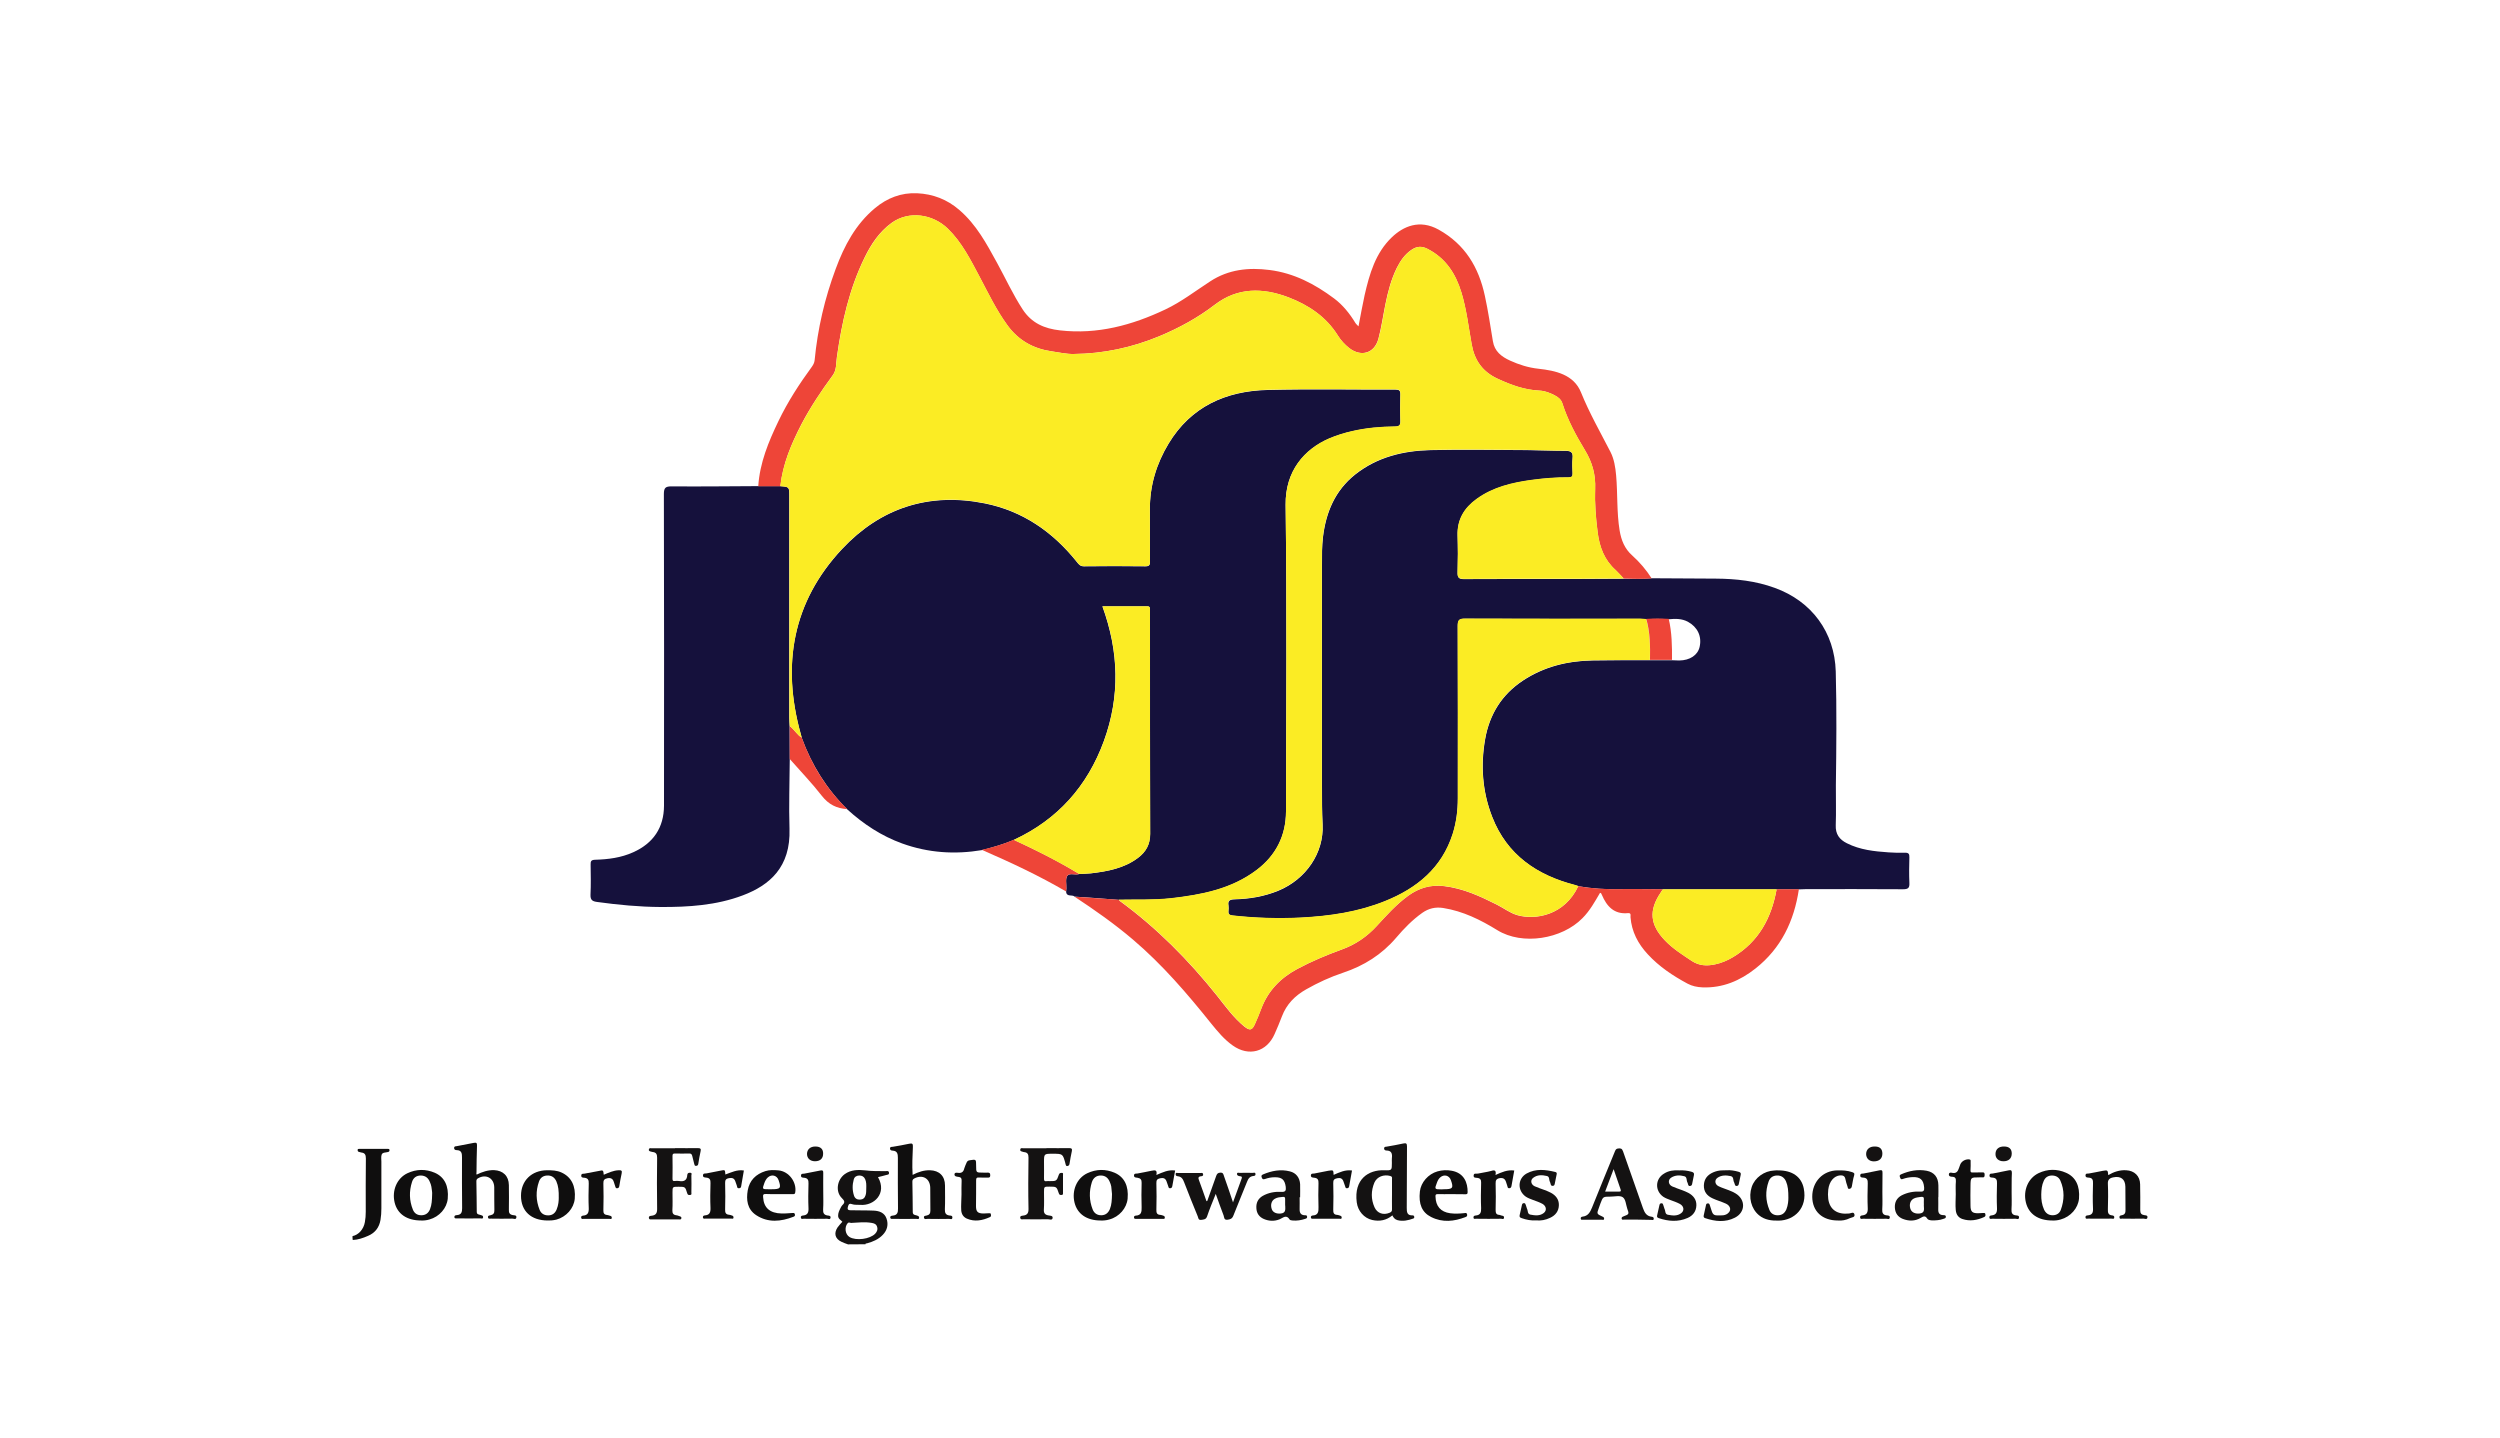 <svg xmlns="http://www.w3.org/2000/svg" xmlns:xlink="http://www.w3.org/1999/xlink" id="Layer_1" x="0px" y="0px" viewBox="0 0 200 115" style="enable-background:new 0 0 200 115;" xml:space="preserve">
<style type="text/css">
	.st0{fill:#ED1C24;}
	.st1{fill:#1B3A6A;}
	.st2{fill:#00A990;}
	.st3{fill:#811524;}
	.st4{fill:#342F85;}
	.st5{fill:none;}
	.st6{fill:#488AC9;}
	.st7{fill:#233A7A;}
	.st8{fill:#141212;}
	.st9{fill:#0F0E0E;}
	.st10{fill:#15113C;}
	.st11{fill:#EE4538;}
	.st12{fill:#FBEC24;}
</style>
<g>
	<path class="st8" d="M67.84,99.55c-0.18-0.07-0.36-0.12-0.53-0.21c-0.5-0.24-0.62-0.67-0.31-1.14c0.11-0.16,0.25-0.3,0.39-0.46   c-0.12-0.14-0.33-0.22-0.34-0.46c-0.01-0.24,0.09-0.44,0.2-0.65c0.04-0.08,0.08-0.16,0.14-0.22c0.22-0.2,0.19-0.34-0.03-0.55   c-0.54-0.51-0.41-1.47,0.22-1.93c0.5-0.36,1.07-0.36,1.64-0.3c0.55,0.07,1.09,0.06,1.64,0.06c0.1,0,0.23-0.05,0.26,0.12   C71.14,94,70.98,93.97,70.9,94c-0.22,0.07-0.44,0.11-0.66,0.17c0.75,1.32-0.34,2.31-1.41,2.22c-0.23-0.02-0.46,0.02-0.68-0.06   c-0.26-0.1-0.29,0.1-0.33,0.27c-0.05,0.23,0.14,0.22,0.27,0.22c0.6,0.02,1.21,0,1.81,0.03c0.45,0.02,0.86,0.17,1.02,0.63   c0.17,0.48,0.06,0.93-0.29,1.3c-0.35,0.37-0.8,0.56-1.28,0.69c-0.04,0.01-0.12-0.02-0.11,0.07C68.76,99.55,68.3,99.55,67.84,99.55z    M68.15,97.83c-0.09,0.04-0.23-0.1-0.34,0.03c-0.27,0.31-0.2,0.89,0.15,1.1c0.52,0.32,1.65,0.17,2.06-0.27   c0.15-0.16,0.22-0.35,0.14-0.57c-0.07-0.2-0.24-0.26-0.44-0.29C69.2,97.74,68.68,97.8,68.15,97.83z M69.3,95.1   c0.01-0.31,0.01-0.55-0.09-0.77c-0.09-0.2-0.25-0.29-0.47-0.29c-0.22,0.01-0.38,0.1-0.44,0.32c-0.12,0.43-0.12,0.86,0.02,1.29   c0.07,0.22,0.24,0.33,0.48,0.32c0.24-0.01,0.38-0.13,0.45-0.36C69.31,95.42,69.29,95.23,69.3,95.1z"></path>
	<path class="st9" d="M28.2,98.89c0.49-0.1,0.89-0.55,0.99-1.12c0.05-0.27,0.07-0.54,0.07-0.82c0-1.42-0.01-2.85,0.01-4.27   c0-0.3-0.08-0.45-0.37-0.48c-0.06-0.01-0.13-0.03-0.19-0.05c-0.07-0.02-0.1-0.07-0.1-0.15c0-0.1,0.07-0.09,0.14-0.09   c0.76,0,1.51,0,2.27,0c0.06,0,0.13-0.01,0.14,0.09c0.01,0.1-0.04,0.14-0.12,0.16c-0.17,0.05-0.42,0.02-0.5,0.19   c-0.07,0.17-0.03,0.39-0.03,0.58c0,1.25,0,2.5,0,3.75c0,0.31-0.02,0.61-0.07,0.91c-0.1,0.6-0.43,1.04-1,1.28   c-0.39,0.17-0.79,0.31-1.22,0.33C28.2,99.11,28.2,99,28.2,98.89z"></path>
	<path class="st9" d="M73.01,93.99c0.47-0.24,0.9-0.38,1.39-0.37c0.74,0.02,1.2,0.46,1.2,1.22c0,0.64,0.02,1.27-0.01,1.91   c-0.01,0.3,0.08,0.45,0.37,0.49c0.1,0.01,0.24,0,0.23,0.17c-0.01,0.19-0.17,0.1-0.25,0.1c-0.58,0.01-1.16,0.01-1.74,0   c-0.1,0-0.24,0.07-0.28-0.09c-0.04-0.16,0.12-0.16,0.22-0.18c0.22-0.05,0.29-0.17,0.29-0.4c-0.01-0.6,0-1.21-0.01-1.81   c-0.01-0.76-0.63-1.11-1.3-0.74c-0.12,0.07-0.13,0.15-0.13,0.27c0.01,0.8,0.03,1.6,0.03,2.4c0,0.25,0.19,0.23,0.33,0.28   c0.1,0.04,0.19,0.06,0.18,0.19c-0.02,0.14-0.14,0.08-0.21,0.08c-0.63,0.01-1.25,0-1.88,0c-0.08,0-0.19,0.03-0.22-0.09   c-0.02-0.14,0.09-0.16,0.19-0.17c0.37-0.03,0.44-0.24,0.43-0.58c-0.02-1.35-0.01-2.7-0.01-4.04c0-0.31-0.04-0.56-0.42-0.58   c-0.1,0-0.21-0.04-0.21-0.16c0-0.17,0.14-0.13,0.24-0.15c0.43-0.08,0.86-0.14,1.29-0.24c0.27-0.06,0.31,0.01,0.3,0.26   C73,92.47,72.96,93.21,73.01,93.99z"></path>
	<path class="st9" d="M38.13,93.97c0.45-0.22,0.89-0.37,1.39-0.36c0.72,0.03,1.18,0.46,1.19,1.2c0.01,0.66,0.01,1.32,0,1.97   c-0.01,0.25,0.06,0.38,0.32,0.43c0.11,0.02,0.31-0.01,0.28,0.19c-0.04,0.2-0.22,0.08-0.33,0.09c-0.57,0.01-1.14,0.01-1.71,0   c-0.09,0-0.22,0.04-0.23-0.11c-0.02-0.14,0.11-0.14,0.2-0.16c0.23-0.05,0.32-0.17,0.31-0.42c-0.02-0.6,0-1.21-0.01-1.81   c-0.01-0.75-0.67-1.1-1.31-0.72c-0.1,0.06-0.12,0.14-0.12,0.24c0.01,0.81,0.03,1.62,0.03,2.43c0,0.24,0.18,0.21,0.31,0.26   c0.09,0.04,0.2,0.03,0.2,0.17c-0.01,0.17-0.15,0.1-0.22,0.1c-0.61,0.01-1.23,0.01-1.84,0c-0.09,0-0.22,0.04-0.24-0.1   c-0.01-0.14,0.1-0.15,0.2-0.16c0.36-0.03,0.42-0.24,0.42-0.56c-0.02-1.35-0.01-2.7-0.01-4.04c0-0.31-0.01-0.6-0.44-0.6   c-0.1,0-0.2-0.05-0.19-0.18c0.01-0.15,0.13-0.12,0.22-0.14c0.45-0.09,0.9-0.17,1.35-0.26c0.2-0.04,0.27,0,0.26,0.22   c-0.03,0.71-0.03,1.42-0.04,2.13C38.1,93.87,38.11,93.91,38.13,93.97z"></path>
	<path class="st8" d="M111.39,97.23c-0.48,0.4-1.03,0.5-1.61,0.37c-0.66-0.15-1.15-0.72-1.24-1.41c-0.24-1.85,0.93-2.62,2.22-2.57   c0.59,0.02,0.59,0,0.59-0.59c0-0.12-0.01-0.24,0-0.36c0.04-0.35,0-0.63-0.45-0.63c-0.11,0-0.19-0.08-0.17-0.2   c0.02-0.11,0.13-0.1,0.21-0.11c0.44-0.08,0.88-0.15,1.32-0.25c0.23-0.05,0.3-0.01,0.3,0.24c-0.01,1.63-0.01,3.27-0.02,4.9   c0,0.33,0.01,0.63,0.47,0.61c0.08,0,0.12,0.04,0.13,0.12c0.01,0.07-0.02,0.11-0.07,0.13c-0.42,0.15-0.84,0.25-1.28,0.13   C111.59,97.55,111.47,97.41,111.39,97.23z M111.36,95.54c0-0.4,0-0.81,0-1.21c0-0.1,0.04-0.2-0.13-0.25   c-0.52-0.15-1.07,0.05-1.28,0.53c-0.27,0.65-0.28,1.32,0.01,1.97c0.22,0.49,0.71,0.65,1.21,0.44c0.14-0.06,0.2-0.13,0.19-0.29   C111.35,96.32,111.36,95.93,111.36,95.54z"></path>
	<path class="st8" d="M131,97.57c-0.36,0-0.72,0-1.09,0c-0.07,0-0.16,0.04-0.18-0.08c-0.01-0.11,0.05-0.14,0.15-0.18   c0.45-0.17,0.46-0.18,0.3-0.62c-0.11-0.32-0.12-0.76-0.37-0.92c-0.24-0.15-0.64-0.04-0.97-0.04c-0.6,0-0.6,0-0.81,0.56   c-0.04,0.11-0.08,0.22-0.12,0.34c-0.18,0.48-0.18,0.48,0.29,0.7c0.08,0.03,0.13,0.07,0.13,0.17c-0.01,0.13-0.11,0.08-0.18,0.08   c-0.5,0-1.01,0-1.51,0c-0.07,0-0.17,0.03-0.18-0.08c-0.02-0.11,0.05-0.16,0.15-0.17c0.44-0.05,0.6-0.36,0.75-0.72   c0.59-1.48,1.2-2.95,1.8-4.42c0.06-0.14,0.09-0.29,0.29-0.31c0.2-0.03,0.31,0,0.39,0.22c0.52,1.51,1.07,3.02,1.59,4.53   c0.13,0.37,0.28,0.66,0.71,0.71c0.09,0.01,0.17,0.05,0.16,0.17c-0.02,0.14-0.13,0.08-0.2,0.08C131.72,97.58,131.36,97.57,131,97.57   z M128.41,95.33c0.38,0,0.73-0.01,1.08,0c0.21,0.01,0.2-0.07,0.14-0.23c-0.18-0.5-0.35-1.01-0.54-1.57   C128.86,94.16,128.64,94.74,128.41,95.33z"></path>
	<path class="st8" d="M54,91.85c0.61,0,1.23,0.01,1.84,0c0.2,0,0.25,0.06,0.21,0.24c-0.07,0.34-0.14,0.68-0.19,1.03   c-0.02,0.12-0.09,0.14-0.18,0.15c-0.11,0.01-0.12-0.08-0.14-0.15c-0.06-0.21-0.11-0.42-0.16-0.64c-0.03-0.12-0.08-0.21-0.24-0.2   c-0.38,0.01-0.77,0.01-1.15,0c-0.14,0-0.19,0.04-0.19,0.19c0.01,0.61,0.01,1.23,0,1.84c0,0.15,0.05,0.19,0.19,0.17   c0.11-0.01,0.22-0.02,0.33,0c0.39,0.07,0.64-0.05,0.66-0.47c0.01-0.16,0.1-0.2,0.24-0.19c0.17,0.02,0.09,0.15,0.09,0.22   c0.01,0.45,0.01,0.9,0,1.35c0,0.09,0.05,0.2-0.12,0.21c-0.14,0.01-0.18-0.03-0.22-0.16c-0.15-0.5-0.16-0.5-0.69-0.5   c-0.48,0-0.48,0-0.48,0.47c0,0.47,0.02,0.94-0.01,1.41c-0.01,0.24,0.07,0.37,0.31,0.4c0.06,0.01,0.13,0.02,0.19,0.05   c0.09,0.04,0.24,0.04,0.22,0.19c-0.03,0.14-0.15,0.09-0.24,0.09c-0.7,0-1.4,0-2.11,0c-0.1,0-0.24,0.04-0.25-0.13   c-0.01-0.15,0.13-0.15,0.21-0.16c0.37-0.04,0.46-0.23,0.45-0.59c-0.02-1.35-0.02-2.7,0-4.05c0-0.29-0.08-0.43-0.36-0.46   c-0.04-0.01-0.09-0.02-0.13-0.03c-0.09-0.03-0.2-0.04-0.17-0.18c0.03-0.13,0.13-0.09,0.21-0.09c0.63,0,1.25,0,1.88,0   C54,91.86,54,91.86,54,91.85z"></path>
	<path class="st8" d="M83.71,91.85c0.61,0,1.23,0.01,1.84,0c0.18,0,0.23,0.05,0.2,0.23c-0.07,0.34-0.14,0.68-0.19,1.03   c-0.02,0.11-0.07,0.15-0.16,0.17c-0.13,0.03-0.13-0.09-0.16-0.16c-0.01-0.02-0.01-0.04-0.01-0.06c-0.21-0.76-0.21-0.76-1.02-0.76   c-0.69,0-0.69,0-0.69,0.69c0,0.43,0.01,0.86,0,1.28c-0.01,0.19,0.05,0.26,0.24,0.22c0.06-0.01,0.13,0,0.2,0   c0.56,0,0.57,0,0.75-0.52c0.05-0.13,0.11-0.13,0.22-0.14c0.15-0.01,0.11,0.1,0.11,0.17c0,0.47,0,0.94,0,1.41   c0,0.1,0.02,0.19-0.14,0.19c-0.12,0-0.16-0.03-0.2-0.15c-0.17-0.52-0.18-0.52-0.75-0.52c-0.43,0-0.43,0-0.43,0.45   c0,0.46,0.02,0.92-0.01,1.38c-0.02,0.28,0.08,0.42,0.35,0.47c0.14,0.03,0.37,0.01,0.35,0.2c-0.02,0.22-0.25,0.11-0.38,0.11   c-0.65,0.01-1.29,0.01-1.94,0c-0.1,0-0.24,0.05-0.27-0.11c-0.03-0.17,0.14-0.17,0.22-0.18c0.35-0.04,0.45-0.21,0.44-0.56   c-0.03-1.36-0.02-2.72,0-4.08c0-0.28-0.08-0.41-0.34-0.44c-0.04-0.01-0.09-0.01-0.13-0.03c-0.08-0.04-0.21-0.02-0.19-0.17   c0.02-0.16,0.14-0.11,0.23-0.11c0.5,0,1.01,0,1.51,0c0.12,0,0.24,0,0.36,0C83.71,91.86,83.71,91.86,83.71,91.85z"></path>
	<path class="st9" d="M168.66,94.01c0.44-0.26,0.91-0.42,1.43-0.39c0.66,0.03,1.11,0.46,1.12,1.12c0.01,0.69,0.02,1.38,0.01,2.07   c0,0.25,0.08,0.36,0.31,0.4c0.11,0.02,0.31,0,0.26,0.21c-0.04,0.16-0.2,0.07-0.31,0.07c-0.57,0.01-1.14,0.01-1.71,0   c-0.07,0-0.18,0.06-0.21-0.08c-0.03-0.14,0.06-0.17,0.17-0.19c0.26-0.04,0.32-0.2,0.31-0.44c-0.01-0.61,0-1.23-0.01-1.84   c-0.01-0.62-0.38-0.88-0.98-0.75c-0.29,0.06-0.44,0.19-0.42,0.52c0.03,0.68,0.02,1.36,0,2.04c-0.01,0.26,0.03,0.45,0.33,0.48   c0.11,0.01,0.2,0.05,0.18,0.18c-0.02,0.14-0.14,0.08-0.21,0.08c-0.63,0.01-1.25,0-1.88,0c-0.07,0-0.19,0.05-0.21-0.09   c-0.02-0.14,0.08-0.16,0.18-0.17c0.35-0.03,0.44-0.22,0.42-0.55c-0.03-0.67-0.02-1.34,0-2.01c0.01-0.27-0.04-0.44-0.34-0.46   c-0.11-0.01-0.26,0-0.26-0.18c0.01-0.19,0.17-0.13,0.27-0.15c0.36-0.07,0.73-0.13,1.09-0.21C168.62,93.6,168.62,93.6,168.66,94.01z   "></path>
	<path class="st8" d="M96.58,96.08c0.24-0.66,0.47-1.33,0.71-1.99c0.06-0.17,0.12-0.27,0.34-0.28c0.23-0.01,0.24,0.14,0.29,0.28   c0.24,0.67,0.47,1.35,0.72,2.1c0.24-0.67,0.46-1.29,0.69-1.9c0.08-0.21-0.1-0.18-0.19-0.2c-0.11-0.03-0.19-0.07-0.18-0.19   c0.02-0.13,0.13-0.07,0.21-0.07c0.35-0.01,0.7-0.01,1.05,0c0.08,0,0.21-0.07,0.22,0.1c0.01,0.12-0.08,0.14-0.17,0.15   c-0.29,0.03-0.41,0.21-0.51,0.47c-0.35,0.9-0.74,1.79-1.09,2.7c-0.1,0.26-0.26,0.3-0.48,0.33c-0.28,0.03-0.25-0.2-0.3-0.34   c-0.22-0.56-0.41-1.12-0.63-1.73c-0.25,0.62-0.49,1.2-0.69,1.79c-0.09,0.27-0.27,0.26-0.48,0.29c-0.23,0.03-0.22-0.16-0.27-0.28   c-0.37-0.91-0.74-1.81-1.09-2.73c-0.1-0.26-0.21-0.45-0.51-0.48c-0.1-0.01-0.17-0.05-0.17-0.16c0-0.16,0.12-0.1,0.19-0.1   c0.6,0,1.21,0,1.81,0c0.08,0,0.18-0.04,0.2,0.1c0.02,0.13-0.07,0.15-0.16,0.16c-0.23,0.02-0.25,0.13-0.17,0.32   c0.21,0.56,0.4,1.12,0.6,1.68C96.53,96.08,96.56,96.08,96.58,96.08z"></path>
	<path class="st9" d="M88.05,97.64c-1.12,0-1.87-0.53-2.09-1.44c-0.23-0.96,0.18-1.94,1.02-2.34c0.72-0.34,1.47-0.35,2.19-0.04   c0.78,0.34,1.13,1.06,1.04,2.07c-0.07,0.76-0.67,1.46-1.47,1.67C88.51,97.63,88.26,97.65,88.05,97.64z M88.96,95.52   c-0.01-0.12-0.03-0.36-0.06-0.6c-0.02-0.13-0.07-0.25-0.12-0.37c-0.13-0.32-0.36-0.51-0.72-0.51c-0.33,0-0.59,0.17-0.71,0.53   c-0.23,0.73-0.22,1.46,0.06,2.18c0.12,0.31,0.37,0.48,0.71,0.47c0.33-0.01,0.54-0.19,0.67-0.49   C88.93,96.38,88.95,96.01,88.96,95.52z"></path>
	<path class="st9" d="M33.69,97.64c-1.15,0-1.9-0.53-2.12-1.44c-0.23-0.96,0.18-1.94,1.02-2.34c0.72-0.34,1.47-0.35,2.19-0.04   c0.78,0.34,1.13,1.06,1.04,2.07c-0.07,0.76-0.67,1.45-1.47,1.67C34.12,97.63,33.87,97.65,33.69,97.64z M34.57,95.56   c0.02-0.16-0.03-0.39-0.06-0.63c-0.02-0.13-0.07-0.25-0.12-0.37c-0.13-0.33-0.36-0.51-0.72-0.52c-0.34,0-0.6,0.16-0.71,0.52   c-0.24,0.74-0.22,1.49,0.07,2.21c0.12,0.3,0.36,0.46,0.7,0.45c0.33-0.01,0.55-0.18,0.67-0.48C34.54,96.39,34.56,96.02,34.57,95.56z   "></path>
	<path class="st9" d="M142.27,93.63c1.1,0,1.84,0.5,2.03,1.44c0.32,1.59-0.77,2.56-2,2.58c-0.57,0.01-1.12-0.05-1.58-0.43   c-0.63-0.52-0.86-1.44-0.58-2.27c0.25-0.74,1-1.28,1.8-1.31C142.05,93.62,142.16,93.63,142.27,93.63z M143.07,95.82   c0-0.55-0.03-0.94-0.19-1.31c-0.14-0.31-0.38-0.48-0.72-0.47c-0.33,0.01-0.56,0.17-0.67,0.48c-0.27,0.76-0.25,1.52,0.06,2.27   c0.12,0.3,0.38,0.45,0.71,0.43c0.32-0.01,0.52-0.18,0.65-0.47C143.05,96.4,143.07,96.03,143.07,95.82z"></path>
	<path class="st9" d="M164.19,97.64c-1.15,0-1.9-0.53-2.12-1.45c-0.23-0.96,0.18-1.94,1.02-2.34c0.72-0.34,1.47-0.35,2.19-0.03   c0.78,0.34,1.12,1.06,1.04,2.07c-0.07,0.76-0.67,1.45-1.47,1.67C164.62,97.63,164.37,97.65,164.19,97.64z M163.3,95.55   c-0.01,0.42,0.05,0.83,0.22,1.21c0.13,0.29,0.36,0.46,0.69,0.46c0.3,0,0.54-0.14,0.65-0.42c0.29-0.78,0.31-1.58-0.03-2.35   c-0.13-0.29-0.38-0.41-0.69-0.41c-0.3,0.01-0.52,0.15-0.64,0.43C163.34,94.81,163.31,95.18,163.3,95.55z"></path>
	<path class="st9" d="M43.83,97.64c-1.36,0-2.15-0.76-2.15-1.98c0-1.21,0.85-2.03,2.08-2.04c0.4,0,0.79,0.01,1.16,0.18   c0.79,0.36,1.15,1.08,1.06,2.1c-0.07,0.77-0.68,1.45-1.47,1.67C44.25,97.63,44,97.65,43.83,97.64z M44.7,95.84   c0.01-0.57-0.03-0.96-0.19-1.33c-0.14-0.31-0.37-0.48-0.72-0.47c-0.33,0.01-0.56,0.17-0.67,0.48c-0.27,0.76-0.25,1.52,0.05,2.27   c0.12,0.3,0.38,0.45,0.71,0.44c0.32-0.01,0.53-0.18,0.65-0.47C44.68,96.4,44.7,96.04,44.7,95.84z"></path>
	<path class="st8" d="M103.97,95.77c0,0.32,0.01,0.64,0,0.95c-0.01,0.3,0.09,0.49,0.41,0.5c0.09,0,0.18-0.01,0.19,0.12   c0.01,0.12-0.07,0.14-0.16,0.17c-0.33,0.11-0.66,0.16-1,0.13c-0.08-0.01-0.21-0.02-0.24-0.08c-0.26-0.42-0.52-0.14-0.79-0.02   c-0.42,0.17-0.85,0.16-1.27-0.02c-0.37-0.16-0.58-0.45-0.6-0.86c-0.03-0.43,0.13-0.77,0.51-0.99c0.46-0.26,0.97-0.35,1.49-0.32   c0.34,0.02,0.38-0.12,0.35-0.4c-0.08-0.57-0.3-0.78-0.89-0.77c-0.26,0-0.52,0.05-0.77,0.14c-0.15,0.05-0.21,0.02-0.26-0.12   c-0.05-0.13-0.03-0.19,0.11-0.25c0.69-0.29,1.4-0.43,2.14-0.24c0.5,0.12,0.79,0.51,0.82,1.03c0.01,0.35,0,0.7,0,1.05   C103.98,95.77,103.97,95.77,103.97,95.77z M102.81,96.39c0-0.15,0-0.31,0-0.46c0-0.12-0.02-0.19-0.16-0.18   c-0.23,0.02-0.46,0.03-0.66,0.15c-0.27,0.15-0.37,0.48-0.25,0.83c0.09,0.27,0.39,0.39,0.73,0.35c0.38-0.04,0.36-0.3,0.35-0.57   C102.81,96.47,102.81,96.43,102.81,96.39z"></path>
	<path class="st8" d="M155.06,95.78c0,0.33,0.01,0.66,0,0.98c-0.01,0.28,0.1,0.44,0.39,0.45c0.09,0.01,0.21-0.02,0.22,0.13   c0,0.14-0.11,0.13-0.2,0.17c-0.3,0.11-0.62,0.13-0.94,0.12c-0.14-0.01-0.29-0.04-0.35-0.14c-0.17-0.28-0.33-0.17-0.54-0.05   c-0.45,0.26-0.93,0.26-1.42,0.07c-0.39-0.16-0.6-0.45-0.63-0.88c-0.03-0.45,0.15-0.79,0.54-1c0.47-0.24,0.97-0.33,1.49-0.3   c0.29,0.02,0.33-0.11,0.31-0.34c-0.05-0.61-0.31-0.85-0.94-0.82c-0.26,0.01-0.52,0.06-0.77,0.15c-0.13,0.05-0.17,0-0.21-0.11   c-0.04-0.11-0.08-0.2,0.07-0.26c0.66-0.29,1.34-0.42,2.05-0.29c0.62,0.12,0.93,0.53,0.94,1.16c0.01,0.32,0,0.64,0,0.95   C155.07,95.78,155.07,95.78,155.06,95.78z M153.91,96.39c0-0.14-0.01-0.28,0-0.43c0.02-0.19-0.07-0.23-0.23-0.21   c-0.19,0.03-0.39,0.04-0.57,0.13c-0.28,0.14-0.39,0.46-0.28,0.82c0.09,0.29,0.38,0.42,0.74,0.38c0.39-0.04,0.36-0.3,0.34-0.57   C153.9,96.47,153.91,96.43,153.91,96.39z"></path>
	<path class="st9" d="M116.08,95.53c-0.35,0-0.7,0.01-1.05,0c-0.16,0-0.2,0.03-0.19,0.2c0.02,0.77,0.41,1.22,1.17,1.33   c0.38,0.05,0.76,0.03,1.14-0.01c0.09-0.01,0.19-0.05,0.22,0.11c0.02,0.12-0.03,0.17-0.12,0.2c-0.92,0.36-1.85,0.46-2.76,0   c-0.74-0.37-1.01-1.04-0.9-2.04c0.08-0.73,0.67-1.4,1.41-1.61c0.38-0.11,0.77-0.12,1.14-0.05c0.99,0.18,1.28,0.96,1.27,1.72   c0,0.17-0.1,0.16-0.21,0.16C116.83,95.53,116.45,95.53,116.08,95.53z M115.49,95.14c0.73,0,0.81-0.09,0.58-0.73   c-0.13-0.38-0.55-0.49-0.85-0.22c-0.13,0.11-0.2,0.25-0.26,0.41c-0.21,0.54-0.2,0.55,0.37,0.55   C115.38,95.14,115.44,95.14,115.49,95.14z"></path>
	<path class="st9" d="M62.3,95.53c-0.34,0-0.68,0.01-1.02-0.01c-0.22-0.01-0.25,0.06-0.23,0.26c0.05,0.84,0.53,1.28,1.49,1.3   c0.28,0.01,0.57-0.03,0.85-0.04c0.08,0,0.17-0.03,0.2,0.1c0.03,0.11-0.02,0.17-0.11,0.2c-1.01,0.39-2.03,0.5-2.99-0.13   c-0.72-0.48-0.8-1.23-0.67-1.99c0.14-0.79,0.65-1.29,1.41-1.53c0.34-0.11,0.7-0.09,1.04-0.06c0.84,0.07,1.48,0.94,1.35,1.76   c-0.02,0.15-0.11,0.14-0.2,0.14C63.04,95.53,62.67,95.53,62.3,95.53z M61.69,95.14c0.75,0,0.82-0.08,0.6-0.72   c-0.13-0.39-0.56-0.51-0.87-0.22c-0.13,0.12-0.21,0.28-0.27,0.44c-0.18,0.5-0.18,0.5,0.34,0.5C61.55,95.14,61.62,95.14,61.69,95.14   z"></path>
	<path class="st8" d="M122.89,97.63c-0.41,0.03-0.79-0.05-1.16-0.18c-0.12-0.04-0.19-0.09-0.16-0.23c0.06-0.27,0.12-0.53,0.18-0.8   c0.02-0.09,0.04-0.16,0.16-0.17c0.13-0.01,0.12,0.1,0.16,0.17c0.04,0.09,0.05,0.19,0.09,0.28c0.09,0.16,0.02,0.42,0.27,0.47   c0.37,0.07,0.75,0.12,1.07-0.13c0.26-0.2,0.21-0.55-0.1-0.73c-0.24-0.13-0.5-0.22-0.75-0.31c-0.21-0.08-0.41-0.15-0.59-0.27   c-0.68-0.48-0.66-1.44,0.07-1.85c0.74-0.41,1.52-0.31,2.3-0.12c0.12,0.03,0.12,0.11,0.1,0.2c-0.05,0.25-0.1,0.49-0.15,0.74   c-0.02,0.09-0.04,0.16-0.16,0.17c-0.12,0.01-0.15-0.07-0.17-0.15c-0.02-0.05-0.02-0.11-0.05-0.16c-0.1-0.16-0.01-0.43-0.25-0.48   c-0.38-0.09-0.77-0.11-1.1,0.15c-0.24,0.18-0.18,0.53,0.12,0.67c0.26,0.12,0.53,0.2,0.79,0.3c0.17,0.07,0.35,0.13,0.51,0.22   c0.39,0.21,0.65,0.53,0.64,0.99c-0.01,0.48-0.27,0.82-0.71,1.02C123.64,97.6,123.27,97.67,122.89,97.63z"></path>
	<path class="st8" d="M134.34,93.63c0.34-0.02,0.66,0.02,0.98,0.11c0.18,0.05,0.23,0.12,0.19,0.29c-0.05,0.21-0.09,0.43-0.13,0.64   c-0.02,0.09-0.03,0.19-0.17,0.21c-0.15,0.02-0.15-0.1-0.18-0.18c-0.01-0.03-0.01-0.07-0.03-0.09c-0.1-0.17-0.02-0.45-0.25-0.51   c-0.36-0.1-0.74-0.1-1.07,0.12c-0.26,0.18-0.22,0.54,0.09,0.69c0.26,0.12,0.53,0.2,0.79,0.3c0.17,0.07,0.35,0.13,0.51,0.22   c0.39,0.21,0.65,0.53,0.64,0.99c-0.01,0.48-0.27,0.83-0.71,1.02c-0.76,0.33-1.53,0.27-2.3,0.01c-0.12-0.04-0.16-0.1-0.13-0.22   c0.06-0.27,0.12-0.53,0.18-0.8c0.02-0.09,0.04-0.16,0.16-0.17c0.13-0.01,0.13,0.1,0.16,0.17c0.04,0.09,0.05,0.19,0.09,0.28   c0.09,0.16,0.02,0.42,0.27,0.47c0.37,0.07,0.75,0.12,1.07-0.13c0.26-0.2,0.22-0.55-0.1-0.73c-0.24-0.13-0.5-0.22-0.75-0.31   c-0.2-0.08-0.41-0.15-0.59-0.27c-0.68-0.48-0.65-1.43,0.06-1.85C133.49,93.65,133.91,93.6,134.34,93.63z"></path>
	<path class="st8" d="M138.16,93.62c0.28-0.02,0.6,0.03,0.92,0.12c0.18,0.05,0.21,0.12,0.17,0.28c-0.05,0.22-0.09,0.45-0.14,0.67   c-0.02,0.1-0.05,0.18-0.18,0.19c-0.13,0-0.13-0.1-0.16-0.17c-0.02-0.04-0.01-0.09-0.04-0.12c-0.1-0.16-0.01-0.44-0.27-0.5   c-0.37-0.08-0.75-0.09-1.07,0.14c-0.25,0.18-0.2,0.53,0.1,0.67c0.26,0.13,0.55,0.21,0.82,0.32c0.18,0.07,0.37,0.15,0.53,0.25   c0.82,0.49,0.81,1.5-0.04,1.94c-0.78,0.4-1.59,0.31-2.39,0.04c-0.13-0.04-0.13-0.13-0.11-0.23c0.06-0.26,0.11-0.51,0.17-0.77   c0.02-0.08,0.02-0.17,0.15-0.18c0.13-0.01,0.14,0.08,0.17,0.16c0.04,0.12,0.08,0.25,0.12,0.37c0.07,0.22,0.13,0.43,0.44,0.43   c0.35,0,0.71,0.06,0.97-0.25c0.19-0.23,0.08-0.54-0.25-0.69c-0.35-0.16-0.72-0.26-1.06-0.42c-0.44-0.2-0.72-0.53-0.7-1.05   c0.02-0.51,0.29-0.83,0.74-1.03c0.23-0.1,0.48-0.16,0.73-0.16C137.9,93.63,138.01,93.62,138.16,93.62z"></path>
	<path class="st8" d="M147.03,97.64c-1.26,0-2.04-0.74-2.05-1.89c-0.01-1.21,0.85-2.11,2.02-2.12c0.4-0.01,0.79,0.01,1.17,0.14   c0.13,0.05,0.22,0.08,0.16,0.27c-0.09,0.28-0.12,0.57-0.18,0.86c-0.02,0.12-0.09,0.2-0.21,0.21c-0.13,0.01-0.11-0.12-0.14-0.19   c-0.07-0.2-0.13-0.39-0.17-0.6c-0.05-0.25-0.2-0.3-0.42-0.29c-0.49,0.04-0.87,0.48-0.95,1.14c-0.03,0.25-0.03,0.51,0,0.75   c0.12,0.85,0.72,1.26,1.67,1.16c0.14-0.01,0.35-0.16,0.42,0.05c0.08,0.27-0.21,0.25-0.35,0.32   C147.68,97.61,147.34,97.67,147.03,97.64z"></path>
	<path class="st9" d="M156.46,95.54c0-0.34-0.02-0.68,0.01-1.02c0.01-0.24-0.03-0.37-0.3-0.38c-0.11,0-0.27-0.03-0.26-0.19   c0.01-0.18,0.19-0.14,0.28-0.12c0.33,0.06,0.44-0.13,0.53-0.39c0.03-0.09,0.07-0.18,0.1-0.28c0.11-0.27,0.42-0.44,0.72-0.41   c0.14,0.02,0.11,0.11,0.11,0.18c0,0.23,0.01,0.46-0.01,0.69c-0.01,0.15,0.04,0.19,0.19,0.18c0.25-0.01,0.5,0,0.76-0.01   c0.15-0.01,0.18,0.05,0.18,0.19c0,0.14-0.02,0.23-0.19,0.21c-0.09-0.01-0.18,0-0.26,0c-0.66,0-0.67,0-0.68,0.65   c-0.01,0.54-0.01,1.07,0,1.61c0,0.48,0.14,0.61,0.6,0.61c0.13,0,0.26-0.01,0.39-0.02c0.09,0,0.19-0.03,0.2,0.1   c0.01,0.08,0.03,0.16-0.09,0.22c-0.57,0.26-1.15,0.36-1.75,0.16c-0.32-0.11-0.5-0.36-0.53-0.72   C156.42,96.4,156.46,95.97,156.46,95.54z"></path>
	<path class="st9" d="M76.92,95.55c0-0.36-0.01-0.72,0.01-1.08c0.01-0.21-0.06-0.3-0.26-0.32c-0.14-0.02-0.33-0.03-0.31-0.22   c0.02-0.15,0.2-0.11,0.3-0.1c0.28,0.03,0.42-0.09,0.48-0.35c0.04-0.15,0.11-0.28,0.17-0.43c0.05-0.13,0.11-0.21,0.27-0.23   c0.51-0.08,0.51-0.09,0.51,0.44c0,0.55,0,0.55,0.54,0.55c0.12,0,0.24,0.01,0.36,0c0.16-0.01,0.23,0.03,0.23,0.21   c0,0.18-0.08,0.19-0.22,0.19c-0.23-0.01-0.46,0.01-0.69-0.01c-0.17-0.01-0.22,0.04-0.22,0.22c0.01,0.69-0.01,1.38-0.01,2.07   c0,0.45,0.14,0.58,0.59,0.59c0.14,0,0.28-0.02,0.43-0.02c0.08,0,0.17-0.02,0.17,0.09c0.01,0.08,0.04,0.17-0.08,0.22   c-0.6,0.27-1.21,0.39-1.84,0.12c-0.27-0.12-0.42-0.34-0.45-0.64C76.87,96.43,76.92,95.99,76.92,95.55z"></path>
	<path class="st9" d="M119.64,94c0.5-0.23,0.95-0.43,1.5-0.36c-0.07,0.41-0.15,0.82-0.22,1.23c-0.02,0.11-0.06,0.18-0.18,0.19   c-0.13,0.01-0.13-0.1-0.15-0.17c-0.04-0.11-0.07-0.23-0.11-0.34c-0.08-0.24-0.23-0.34-0.5-0.3c-0.27,0.05-0.34,0.17-0.33,0.44   c0.02,0.7,0.02,1.4,0,2.1c0,0.23,0.03,0.39,0.3,0.4c0.05,0,0.1,0.04,0.15,0.05c0.11,0.02,0.24,0.03,0.22,0.18   c-0.02,0.16-0.15,0.08-0.23,0.08c-0.67,0.01-1.34,0.01-2,0c-0.07,0-0.19,0.05-0.21-0.08c-0.02-0.14,0.07-0.17,0.18-0.18   c0.37-0.03,0.44-0.25,0.43-0.58c-0.03-0.68-0.02-1.36,0-2.04c0.01-0.24-0.07-0.36-0.31-0.39c-0.11-0.02-0.3,0.02-0.29-0.18   c0.01-0.23,0.21-0.14,0.33-0.16c0.36-0.08,0.73-0.12,1.09-0.22C119.58,93.58,119.71,93.64,119.64,94z"></path>
	<path class="st9" d="M106.69,93.99c0.48-0.21,0.94-0.43,1.47-0.35c-0.07,0.41-0.15,0.81-0.22,1.22c-0.02,0.11-0.04,0.19-0.17,0.2   c-0.15,0.01-0.14-0.11-0.17-0.19c-0.05-0.12-0.09-0.25-0.13-0.37c-0.09-0.24-0.26-0.29-0.5-0.24c-0.23,0.05-0.32,0.13-0.31,0.39   c0.02,0.71,0.02,1.42,0,2.13c-0.01,0.25,0.05,0.4,0.32,0.41c0.09,0.01,0.17,0.04,0.25,0.07c0.09,0.03,0.12,0.1,0.1,0.18   c-0.01,0.1-0.1,0.06-0.16,0.06c-0.71,0-1.42,0-2.14,0c-0.08,0-0.15,0-0.16-0.11c-0.01-0.1,0.06-0.14,0.14-0.15   c0.45-0.02,0.48-0.31,0.47-0.68c-0.02-0.63-0.02-1.27,0-1.9c0.01-0.27-0.06-0.41-0.33-0.44c-0.12-0.02-0.29,0-0.28-0.2   c0.02-0.17,0.18-0.12,0.28-0.14c0.37-0.08,0.75-0.14,1.12-0.22C106.67,93.6,106.67,93.59,106.69,93.99z"></path>
	<path class="st9" d="M48.3,93.98c0.38-0.16,0.76-0.34,1.18-0.36c0.22-0.01,0.31,0.02,0.25,0.27c-0.08,0.32-0.12,0.64-0.18,0.96   c-0.02,0.1-0.03,0.19-0.16,0.21c-0.15,0.02-0.15-0.1-0.18-0.18c-0.04-0.11-0.08-0.23-0.11-0.34c-0.08-0.25-0.24-0.33-0.51-0.28   c-0.25,0.05-0.33,0.16-0.32,0.42c0.02,0.71,0.02,1.42,0,2.13c-0.01,0.24,0.06,0.37,0.31,0.39c0.07,0.01,0.15,0.04,0.22,0.06   c0.11,0.02,0.15,0.08,0.14,0.18c-0.01,0.12-0.12,0.07-0.18,0.07c-0.69,0-1.38,0-2.07,0c-0.08,0-0.18,0.04-0.2-0.1   c-0.01-0.12,0.07-0.15,0.16-0.16c0.38-0.03,0.46-0.25,0.45-0.6c-0.03-0.66-0.02-1.31,0-1.97c0.01-0.28-0.06-0.43-0.35-0.46   c-0.11-0.01-0.26,0-0.25-0.18c0.01-0.18,0.17-0.13,0.27-0.15c0.37-0.07,0.75-0.14,1.12-0.21C48.26,93.6,48.26,93.6,48.3,93.98z"></path>
	<path class="st9" d="M59.51,93.64c-0.07,0.39-0.13,0.77-0.2,1.16c-0.02,0.11-0.01,0.25-0.19,0.26c-0.17,0.01-0.14-0.13-0.18-0.23   c-0.04-0.11-0.08-0.22-0.12-0.34c-0.09-0.24-0.26-0.28-0.5-0.24c-0.23,0.04-0.32,0.14-0.31,0.39c0.02,0.71,0.02,1.42,0,2.13   c-0.01,0.25,0.06,0.39,0.32,0.41c0.07,0,0.15,0.04,0.22,0.06c0.09,0.02,0.13,0.07,0.13,0.16c0,0.13-0.09,0.09-0.16,0.09   c-0.7,0-1.4,0-2.1,0c-0.08,0-0.18,0.03-0.19-0.11c0-0.12,0.08-0.14,0.17-0.15c0.36-0.03,0.45-0.23,0.44-0.58   c-0.03-0.67-0.02-1.34,0-2c0.01-0.27-0.06-0.41-0.33-0.44c-0.12-0.02-0.29,0-0.27-0.2c0.02-0.17,0.18-0.12,0.29-0.14   c0.37-0.08,0.75-0.14,1.12-0.22c0.36-0.07,0.35-0.08,0.38,0.31C58.51,93.79,58.97,93.55,59.51,93.64z"></path>
	<path class="st9" d="M92.51,94c0.51-0.22,0.97-0.44,1.5-0.36c-0.07,0.41-0.15,0.81-0.22,1.22c-0.02,0.1-0.04,0.19-0.17,0.2   c-0.15,0.01-0.14-0.11-0.17-0.19c-0.05-0.12-0.09-0.25-0.13-0.37c-0.09-0.24-0.26-0.29-0.5-0.24c-0.23,0.05-0.32,0.13-0.31,0.39   c0.02,0.71,0.02,1.42,0,2.13c-0.01,0.25,0.05,0.4,0.32,0.41c0.09,0.01,0.17,0.04,0.25,0.07c0.09,0.03,0.12,0.1,0.1,0.18   c-0.01,0.1-0.1,0.06-0.16,0.07c-0.71,0-1.42,0-2.14,0c-0.08,0-0.15,0-0.16-0.11c-0.01-0.1,0.05-0.14,0.14-0.15   c0.45-0.02,0.48-0.31,0.47-0.68c-0.02-0.65-0.02-1.29,0-1.94c0.01-0.26-0.09-0.37-0.33-0.41c-0.12-0.02-0.29,0-0.28-0.2   c0.02-0.17,0.18-0.12,0.28-0.14c0.37-0.08,0.75-0.13,1.12-0.22C92.42,93.6,92.59,93.59,92.51,94z"></path>
	<path class="st9" d="M65.86,95.37c0,0.46,0.02,0.92-0.01,1.38c-0.02,0.29,0.07,0.45,0.36,0.49c0.11,0.01,0.27,0.02,0.23,0.19   c-0.03,0.16-0.18,0.07-0.27,0.07c-0.62,0.01-1.25,0.01-1.87,0c-0.09,0-0.21,0.06-0.23-0.1c-0.02-0.14,0.1-0.15,0.19-0.16   c0.34-0.04,0.43-0.23,0.42-0.56c-0.03-0.67-0.02-1.34,0-2c0.01-0.28-0.06-0.43-0.35-0.46c-0.12-0.01-0.26-0.01-0.25-0.18   c0.01-0.18,0.17-0.13,0.27-0.15c0.43-0.09,0.86-0.17,1.28-0.25c0.16-0.03,0.24-0.01,0.23,0.19C65.85,94.34,65.86,94.85,65.86,95.37   C65.86,95.37,65.86,95.37,65.86,95.37z"></path>
	<path class="st9" d="M150.59,95.36c0,0.46,0.02,0.92-0.01,1.38c-0.02,0.29,0.06,0.46,0.36,0.49c0.11,0.01,0.27,0.01,0.24,0.19   c-0.03,0.16-0.18,0.08-0.27,0.08c-0.62,0.01-1.25,0.01-1.87,0c-0.08,0-0.21,0.06-0.23-0.1c-0.02-0.14,0.09-0.16,0.19-0.17   c0.34-0.04,0.43-0.23,0.42-0.56c-0.03-0.67-0.02-1.34,0-2c0.01-0.27-0.05-0.44-0.35-0.46c-0.11-0.01-0.26,0-0.25-0.18   c0.01-0.18,0.17-0.13,0.27-0.15c0.42-0.09,0.84-0.16,1.25-0.25c0.19-0.04,0.27-0.02,0.26,0.21   C150.59,94.36,150.6,94.86,150.59,95.36C150.6,95.36,150.6,95.36,150.59,95.36z"></path>
	<path class="st9" d="M160.93,95.36c0,0.46,0.02,0.92-0.01,1.38c-0.02,0.29,0.06,0.46,0.36,0.49c0.11,0.01,0.27,0.01,0.24,0.19   c-0.03,0.17-0.18,0.08-0.27,0.08c-0.62,0.01-1.25,0.01-1.87,0c-0.08,0-0.21,0.06-0.23-0.1c-0.02-0.14,0.09-0.16,0.19-0.17   c0.34-0.04,0.43-0.23,0.42-0.56c-0.03-0.67-0.02-1.34,0-2c0.01-0.27-0.05-0.44-0.35-0.46c-0.11-0.01-0.26,0-0.25-0.18   c0.01-0.18,0.17-0.13,0.27-0.15c0.42-0.09,0.84-0.16,1.25-0.25c0.19-0.04,0.27-0.02,0.27,0.21   C160.92,94.36,160.94,94.86,160.93,95.36C160.93,95.36,160.93,95.36,160.93,95.36z"></path>
	<path class="st8" d="M160.26,92.9c-0.38,0-0.64-0.25-0.62-0.6c0.01-0.37,0.27-0.59,0.69-0.58c0.4,0,0.61,0.2,0.61,0.56   C160.94,92.67,160.69,92.91,160.26,92.9z"></path>
	<path class="st8" d="M149.99,91.72c0.4,0,0.6,0.2,0.6,0.57c0,0.39-0.25,0.62-0.68,0.62c-0.37,0-0.61-0.23-0.62-0.58   C149.29,91.95,149.56,91.71,149.99,91.72z"></path>
	<path class="st8" d="M65.2,92.9c-0.39,0-0.64-0.24-0.64-0.59c0.01-0.37,0.27-0.59,0.67-0.59c0.41,0,0.63,0.2,0.62,0.58   C65.85,92.68,65.61,92.9,65.2,92.9z"></path>
	<g>
		<path class="st10" d="M85.97,71.73c-0.19-0.19-0.66,0.06-0.68-0.41c0.01-0.08,0.02-0.17,0.02-0.25c0.01-0.34-0.09-0.76,0.07-1    c0.18-0.26,0.64-0.04,0.96-0.15c0.31-0.02,0.63-0.02,0.93-0.05c1.34-0.16,2.65-0.4,3.77-1.24c0.63-0.48,0.97-1.07,0.97-1.91    c-0.02-5.89-0.02-11.79-0.02-17.68c0-0.1,0-0.21,0-0.31c0.01-0.15-0.04-0.23-0.21-0.22c-1.18,0-2.36,0-3.59,0    c1.32,3.62,1.42,7.2,0.12,10.77c-1.32,3.61-3.7,6.3-7.22,7.92c-0.82,0.35-1.68,0.59-2.54,0.81c-2.17,0.36-4.29,0.22-6.37-0.53    c-1.66-0.6-3.1-1.55-4.4-2.73c-1.65-1.63-2.85-3.55-3.64-5.72c-0.03-0.1-0.05-0.2-0.08-0.3c-1.54-5.52-0.67-10.56,3.3-14.8    c3.07-3.28,6.93-4.55,11.4-3.66c3.05,0.61,5.46,2.28,7.38,4.68c0.15,0.18,0.26,0.36,0.57,0.36c1.64-0.02,3.28-0.02,4.92,0    c0.31,0,0.37-0.11,0.37-0.39c-0.01-1.38,0-2.76-0.01-4.13c-0.02-1.91,0.52-3.68,1.5-5.3c1.79-2.96,4.57-4.2,7.89-4.29    c3.42-0.09,6.84-0.02,10.26-0.03c0.3,0,0.39,0.08,0.39,0.38c-0.02,0.71-0.02,1.43,0,2.14c0.01,0.34-0.09,0.43-0.43,0.44    c-1.15,0.01-2.29,0.11-3.42,0.37c-0.63,0.14-1.24,0.33-1.83,0.58c-2.01,0.86-3.54,2.61-3.5,5.32c0.1,8.18,0.05,16.36,0.03,24.53    c0,1.92-0.8,3.51-2.35,4.68c-2.02,1.53-4.41,1.98-6.85,2.26c-1.39,0.16-2.78,0.09-4.18,0.12C88.32,71.89,87.14,71.81,85.97,71.73z    "></path>
		<path class="st10" d="M132.13,46.26c1.71,0.01,3.42,0.02,5.13,0.03c1.61,0.01,3.19,0.18,4.72,0.74c2.96,1.07,4.79,3.55,4.88,6.69    c0.08,3.03,0.05,6.06,0.01,9.1c-0.01,1.06,0.03,2.13-0.01,3.19c-0.03,0.72,0.29,1.15,0.89,1.45c1.05,0.53,2.19,0.65,3.34,0.73    c0.43,0.03,0.87,0.04,1.31,0.03c0.28-0.01,0.36,0.09,0.35,0.36c-0.02,0.68-0.03,1.36,0,2.04c0.02,0.39-0.07,0.52-0.5,0.52    c-2.58-0.02-5.17-0.01-7.75-0.01c-0.19,0-0.38,0.01-0.57,0.02c-0.59,0-1.19,0-1.78,0c-3.03,0-6.07,0-9.1,0    c-1.15-0.01-2.3-0.03-3.45-0.01c-1.12,0.02-2.22-0.05-3.32-0.24c-0.08-0.03-0.16-0.06-0.24-0.08c-3.07-0.78-5.47-2.41-6.66-5.46    c-0.79-2.02-0.94-4.13-0.56-6.26c0.35-1.96,1.33-3.53,3-4.64c1.69-1.12,3.58-1.59,5.58-1.62c1.53-0.03,3.07-0.02,4.6-0.02    c0.59,0,1.18,0,1.76,0c0.19,0.01,0.38,0.02,0.57,0.02c0.87-0.01,1.49-0.43,1.64-1.09c0.19-0.85-0.17-1.59-0.94-2.01    c-0.49-0.26-1-0.25-1.52-0.2c-0.6-0.04-1.21-0.04-1.81,0c-0.16-0.01-0.31-0.03-0.47-0.03c-4.68,0-9.35,0.01-14.03-0.01    c-0.46,0-0.58,0.11-0.58,0.58c0.02,4.6,0.01,9.21,0.01,13.81c0,0.96-0.12,1.91-0.41,2.83c-0.87,2.72-2.85,4.34-5.39,5.37    c-2.17,0.88-4.46,1.21-6.78,1.33c-1.81,0.09-3.62,0.03-5.43-0.17c-0.27-0.03-0.37-0.11-0.34-0.38c0.01-0.14,0.02-0.28,0-0.42    c-0.07-0.39,0.1-0.49,0.48-0.5c1.21-0.03,2.38-0.23,3.51-0.69c2.22-0.92,3.65-3.03,3.54-5.29c-0.05-1.04-0.05-2.09-0.05-3.13    c0-5.88,0-11.75,0-17.63c0-0.75-0.01-1.5,0.08-2.24c0.24-1.99,0.97-3.73,2.58-5.01c1.77-1.4,3.86-1.9,6.05-1.95    c2.55-0.06,5.09-0.01,7.64,0c1.05,0.01,2.09,0.06,3.14,0.06c0.45,0,0.61,0.14,0.56,0.6c-0.04,0.4-0.02,0.8,0,1.2    c0.01,0.25-0.07,0.33-0.32,0.33c-0.98-0.01-1.95,0.07-2.92,0.2c-1.58,0.22-3.12,0.57-4.44,1.53c-0.99,0.72-1.56,1.65-1.52,2.92    c0.03,0.98,0.03,1.95,0,2.93c-0.01,0.42,0.08,0.56,0.53,0.55c2.97-0.02,5.93-0.01,8.9-0.01c1.29,0,2.58-0.02,3.87-0.02    C130.64,46.31,131.39,46.32,132.13,46.26z"></path>
		<path class="st10" d="M63.18,60.72c-0.01,1.86-0.08,3.73-0.02,5.59c0.1,3.06-1.59,4.51-3.74,5.32c-2.12,0.8-4.34,0.94-6.58,0.93    c-1.69-0.01-3.37-0.17-5.05-0.4c-0.39-0.05-0.57-0.15-0.55-0.59c0.04-0.8,0.02-1.6,0.01-2.4c-0.01-0.28,0.05-0.38,0.36-0.39    c1.05-0.03,2.08-0.16,3.05-0.6c1.6-0.72,2.45-1.96,2.46-3.72c0.01-8.31,0.01-16.63-0.01-24.94c0-0.52,0.15-0.61,0.63-0.61    c2.3,0.02,4.6-0.01,6.9-0.02c0.59,0,1.18,0,1.77,0c0.73,0.06,0.73,0.06,0.73,0.79c0,5.91,0,11.82,0,17.72    c0,0.23,0.02,0.45,0.03,0.68C63.18,58.97,63.18,59.85,63.18,60.72z"></path>
		<path class="st11" d="M62.43,38.9c-0.59,0-1.18,0-1.77,0c0.12-1.87,0.82-3.56,1.62-5.22c0.74-1.54,1.66-2.96,2.67-4.34    c0.11-0.16,0.2-0.32,0.22-0.52c0.24-2.52,0.81-4.96,1.69-7.32c0.68-1.84,1.59-3.56,3.14-4.85c0.97-0.81,2.1-1.25,3.37-1.19    c1.27,0.06,2.4,0.49,3.38,1.34c1.36,1.17,2.17,2.69,3.01,4.22c0.68,1.24,1.27,2.53,2.05,3.73c0.72,1.1,1.74,1.54,2.99,1.68    c2.99,0.34,5.76-0.41,8.42-1.67c1.29-0.61,2.42-1.49,3.61-2.26c1.44-0.94,3.04-1.12,4.74-0.9c1.95,0.25,3.61,1.12,5.15,2.27    c0.7,0.52,1.26,1.22,1.72,1.98c0.04,0.07,0.11,0.12,0.24,0.26c0.17-0.88,0.31-1.69,0.49-2.5c0.39-1.7,0.87-3.38,2.18-4.63    c0.91-0.87,2.21-1.46,3.74-0.61c2.12,1.18,3.21,3.02,3.7,5.3c0.26,1.2,0.44,2.41,0.64,3.62c0.13,0.82,0.68,1.24,1.38,1.56    c0.73,0.33,1.45,0.56,2.27,0.65c1.36,0.15,2.82,0.46,3.4,1.89c0.67,1.66,1.55,3.19,2.36,4.77c0.29,0.57,0.39,1.21,0.45,1.87    c0.13,1.47,0.04,2.95,0.28,4.41c0.13,0.78,0.4,1.46,1.01,2c0.6,0.54,1.12,1.15,1.55,1.83c-0.75,0.06-1.49,0.04-2.24,0.01    c-0.22-0.23-0.42-0.47-0.65-0.68c-0.9-0.8-1.28-1.84-1.43-3c-0.15-1.16-0.24-2.33-0.2-3.49c0.05-1.12-0.23-2.13-0.81-3.08    c-0.72-1.19-1.39-2.42-1.81-3.75c-0.1-0.33-0.35-0.51-0.63-0.66c-0.37-0.19-0.77-0.35-1.19-0.37c-1.19-0.05-2.27-0.44-3.34-0.94    c-1.22-0.56-1.87-1.47-2.1-2.77c-0.25-1.39-0.41-2.79-0.82-4.14c-0.46-1.51-1.25-2.74-2.71-3.49c-0.46-0.24-0.86-0.21-1.27,0.07    c-0.54,0.36-0.89,0.87-1.18,1.44c-0.46,0.93-0.72,1.92-0.92,2.93c-0.19,0.92-0.32,1.86-0.56,2.76c-0.32,1.16-1.38,1.47-2.33,0.74    c-0.36-0.28-0.67-0.62-0.91-1c-0.94-1.51-2.34-2.44-3.95-3.06c-2.05-0.78-4.07-0.81-5.9,0.59c-1.37,1.05-2.86,1.86-4.44,2.52    c-2.19,0.91-4.48,1.4-6.86,1.42c-0.58,0.01-1.16-0.13-1.74-0.21c-1.47-0.21-2.66-0.87-3.55-2.09c-0.88-1.21-1.52-2.54-2.21-3.85    c-0.73-1.37-1.42-2.77-2.55-3.87c-1.21-1.18-3.12-1.46-4.5-0.47c-0.99,0.72-1.64,1.7-2.15,2.75c-1.24,2.52-1.84,5.22-2.23,7.98    c-0.07,0.5-0.01,1.05-0.35,1.49c-0.91,1.24-1.76,2.51-2.48,3.88C63.31,35.5,62.62,37.11,62.43,38.9z"></path>
		<path class="st11" d="M142.13,71.14c0.59,0,1.19,0,1.78,0c-0.38,2.54-1.42,4.72-3.47,6.34c-1.24,0.98-2.63,1.57-4.24,1.51    c-0.43-0.02-0.83-0.1-1.2-0.3c-1.17-0.63-2.27-1.36-3.18-2.35c-0.78-0.84-1.29-1.81-1.38-2.97c-0.01-0.13,0.08-0.34-0.2-0.32    c-1.11,0.11-1.7-0.54-2.09-1.46c-0.02-0.05-0.05-0.09-0.07-0.14c-0.01-0.01-0.03-0.01-0.08-0.02c-0.41,0.7-0.81,1.43-1.41,2.03    c-1.63,1.66-4.79,2.2-6.81,0.95c-1.33-0.82-2.74-1.52-4.32-1.77c-0.62-0.1-1.17,0.03-1.68,0.39c-0.79,0.56-1.46,1.25-2.08,1.98    c-1.15,1.35-2.58,2.25-4.26,2.81c-1.02,0.34-2,0.79-2.95,1.33c-0.9,0.51-1.57,1.19-1.94,2.17c-0.17,0.47-0.38,0.93-0.58,1.4    c-0.63,1.44-2.07,1.83-3.35,0.92c-0.68-0.48-1.2-1.11-1.72-1.75c-1.92-2.4-3.91-4.72-6.26-6.72c-1.48-1.26-3.06-2.37-4.67-3.43    c1.17,0.08,2.35,0.16,3.52,0.24c0.04,0.04,0.07,0.08,0.11,0.11c2.95,2.16,5.49,4.73,7.76,7.57c0.68,0.86,1.32,1.76,2.18,2.46    c0.45,0.36,0.63,0.31,0.86-0.21c0.17-0.38,0.33-0.77,0.48-1.16c0.54-1.46,1.54-2.5,2.9-3.23c1.14-0.61,2.33-1.11,3.54-1.55    c1.11-0.4,2.03-1.03,2.83-1.9c0.79-0.86,1.57-1.73,2.52-2.42c0.86-0.62,1.79-0.89,2.85-0.76c1.52,0.18,2.87,0.8,4.22,1.48    c0.56,0.28,1.06,0.68,1.67,0.85c1.43,0.4,3.76,0.01,4.85-2.33c1.1,0.2,2.2,0.26,3.32,0.24c1.15-0.02,2.3,0.01,3.45,0.01    c-0.06,0.09-0.11,0.17-0.17,0.26c-0.97,1.43-0.87,2.58,0.34,3.84c0.63,0.66,1.4,1.14,2.15,1.64c0.59,0.39,1.21,0.41,1.85,0.27    c0.51-0.11,0.99-0.31,1.44-0.58C140.71,75.33,141.72,73.43,142.13,71.14z"></path>
		<path class="st11" d="M86.34,69.92c-0.32,0.11-0.79-0.11-0.96,0.15c-0.16,0.24-0.05,0.66-0.07,1c0,0.08-0.02,0.17-0.02,0.25    c-2.17-1.27-4.44-2.33-6.74-3.33c0.87-0.21,1.72-0.45,2.54-0.81C82.89,68.01,84.65,68.89,86.34,69.92z"></path>
		<path class="st11" d="M63.18,60.72c0-0.88,0-1.75,0-2.63c0.36,0.26,0.57,0.69,0.96,0.92c0.79,2.18,1.98,4.1,3.64,5.72    c-0.84-0.05-1.49-0.37-2.03-1.06C64.95,62.64,64.04,61.7,63.18,60.72z"></path>
		<path class="st12" d="M64.14,59.01c-0.39-0.23-0.6-0.66-0.96-0.92c-0.01-0.23-0.03-0.45-0.03-0.68c0-5.91,0-11.82,0-17.72    c0-0.74,0-0.74-0.73-0.79c0.2-1.78,0.89-3.4,1.71-4.97c0.71-1.36,1.56-2.64,2.48-3.88c0.33-0.45,0.27-0.99,0.35-1.49    c0.39-2.76,0.99-5.47,2.23-7.98c0.52-1.05,1.16-2.02,2.15-2.75c1.37-1,3.28-0.72,4.5,0.47c1.13,1.11,1.82,2.5,2.55,3.87    c0.69,1.31,1.33,2.64,2.21,3.85c0.89,1.22,2.08,1.88,3.55,2.09c0.58,0.08,1.16,0.22,1.74,0.21c2.37-0.02,4.66-0.51,6.86-1.42    c1.58-0.66,3.07-1.47,4.44-2.52c1.82-1.41,3.85-1.38,5.9-0.59c1.61,0.62,3.01,1.55,3.95,3.06c0.24,0.38,0.55,0.72,0.91,1    c0.95,0.73,2.02,0.42,2.33-0.74c0.25-0.9,0.38-1.84,0.56-2.76c0.21-1.01,0.46-2,0.92-2.93c0.28-0.57,0.64-1.08,1.18-1.44    c0.41-0.28,0.81-0.31,1.27-0.07c1.45,0.74,2.25,1.98,2.71,3.49c0.41,1.35,0.57,2.76,0.82,4.14c0.23,1.3,0.87,2.21,2.1,2.77    c1.07,0.49,2.15,0.88,3.34,0.94c0.42,0.02,0.82,0.18,1.19,0.37c0.28,0.14,0.53,0.33,0.63,0.66c0.43,1.34,1.09,2.56,1.81,3.75    c0.58,0.95,0.85,1.96,0.81,3.08c-0.05,1.17,0.05,2.33,0.2,3.49c0.15,1.15,0.53,2.19,1.43,3c0.23,0.21,0.43,0.45,0.65,0.68    c-1.29,0.01-2.58,0.02-3.87,0.02c-2.97,0-5.93-0.01-8.9,0.01c-0.45,0-0.55-0.13-0.53-0.55c0.03-0.98,0.04-1.95,0-2.93    c-0.04-1.27,0.53-2.21,1.52-2.92c1.32-0.96,2.86-1.32,4.44-1.53c0.97-0.13,1.94-0.21,2.92-0.2c0.26,0,0.33-0.09,0.32-0.33    c-0.02-0.4-0.04-0.81,0-1.2c0.05-0.46-0.11-0.6-0.56-0.6c-1.05,0.01-2.09-0.05-3.14-0.06c-2.55-0.01-5.09-0.06-7.64,0    c-2.19,0.05-4.28,0.54-6.05,1.95c-1.61,1.28-2.34,3.02-2.58,5.01c-0.09,0.75-0.08,1.49-0.08,2.24c0,5.88,0,11.75,0,17.63    c0,1.04,0,2.09,0.05,3.13c0.12,2.26-1.32,4.37-3.54,5.29c-1.13,0.47-2.3,0.66-3.51,0.69c-0.38,0.01-0.55,0.11-0.48,0.5    c0.02,0.14,0.02,0.28,0,0.42c-0.03,0.26,0.07,0.35,0.34,0.38c1.81,0.2,3.62,0.26,5.43,0.17c2.32-0.12,4.61-0.45,6.78-1.33    c2.55-1.03,4.52-2.65,5.39-5.37c0.29-0.92,0.41-1.86,0.41-2.83c0-4.6,0.01-9.21-0.01-13.81c0-0.46,0.11-0.58,0.58-0.58    c4.68,0.02,9.35,0.01,14.03,0.01c0.16,0,0.31,0.02,0.47,0.03c0.31,1.07,0.33,2.17,0.3,3.28c-1.53,0.01-3.07-0.01-4.6,0.02    c-2,0.04-3.9,0.5-5.58,1.62c-1.67,1.11-2.64,2.69-3,4.64c-0.39,2.13-0.23,4.24,0.56,6.26c1.19,3.05,3.59,4.67,6.66,5.46    c0.08,0.02,0.16,0.06,0.24,0.08c-1.09,2.34-3.42,2.73-4.85,2.33c-0.61-0.17-1.11-0.57-1.67-0.85c-1.34-0.67-2.69-1.3-4.22-1.48    c-1.06-0.12-2,0.15-2.85,0.76c-0.96,0.69-1.74,1.56-2.52,2.42c-0.79,0.87-1.72,1.5-2.83,1.9c-1.21,0.44-2.4,0.94-3.54,1.55    c-1.36,0.73-2.37,1.76-2.9,3.23c-0.14,0.39-0.31,0.78-0.48,1.16c-0.22,0.52-0.41,0.58-0.86,0.21c-0.86-0.7-1.5-1.61-2.18-2.46    c-2.27-2.85-4.82-5.42-7.76-7.57c-0.04-0.03-0.07-0.07-0.11-0.11c1.39-0.03,2.79,0.03,4.18-0.12c2.44-0.28,4.82-0.73,6.85-2.26    c1.55-1.17,2.34-2.76,2.35-4.68c0.02-8.18,0.07-16.36-0.03-24.53c-0.03-2.71,1.5-4.46,3.5-5.32c0.59-0.25,1.21-0.44,1.83-0.58    c1.13-0.26,2.27-0.36,3.42-0.37c0.34,0,0.44-0.1,0.43-0.44c-0.03-0.71-0.02-1.43,0-2.14c0.01-0.3-0.09-0.38-0.39-0.38    c-3.42,0.01-6.84-0.06-10.26,0.03c-3.32,0.09-6.11,1.33-7.89,4.29c-0.98,1.62-1.51,3.39-1.5,5.3c0.01,1.38,0,2.76,0.01,4.13    c0,0.28-0.05,0.39-0.37,0.39c-1.64-0.02-3.28-0.02-4.92,0c-0.31,0-0.43-0.17-0.57-0.36c-1.93-2.4-4.33-4.08-7.38-4.68    c-4.47-0.89-8.33,0.38-11.4,3.66c-3.96,4.24-4.83,9.28-3.3,14.8C64.09,58.81,64.11,58.91,64.14,59.01z"></path>
		<path class="st12" d="M86.34,69.92c-1.69-1.02-3.45-1.91-5.24-2.73c3.52-1.63,5.9-4.31,7.22-7.92c1.3-3.57,1.2-7.15-0.12-10.77    c1.23,0,2.41,0,3.59,0c0.16,0,0.21,0.08,0.21,0.22c0,0.1,0,0.21,0,0.31c0,5.89,0,11.79,0.02,17.68c0,0.84-0.34,1.44-0.97,1.91    c-1.11,0.84-2.43,1.08-3.77,1.24C86.96,69.9,86.65,69.9,86.34,69.92z"></path>
		<path class="st12" d="M142.13,71.14c-0.42,2.29-1.43,4.2-3.49,5.43c-0.45,0.27-0.93,0.48-1.44,0.58    c-0.64,0.13-1.26,0.12-1.85-0.27c-0.76-0.5-1.52-0.98-2.15-1.64c-1.21-1.26-1.31-2.41-0.34-3.84c0.06-0.09,0.11-0.17,0.17-0.26    C136.07,71.14,139.1,71.14,142.13,71.14z"></path>
		<path class="st11" d="M133.5,49.51c0.25,1.08,0.27,2.18,0.26,3.28c-0.59,0-1.18,0-1.76,0c0.02-1.1,0.01-2.21-0.3-3.28    C132.29,49.47,132.9,49.47,133.5,49.51z"></path>
	</g>
</g>
</svg>